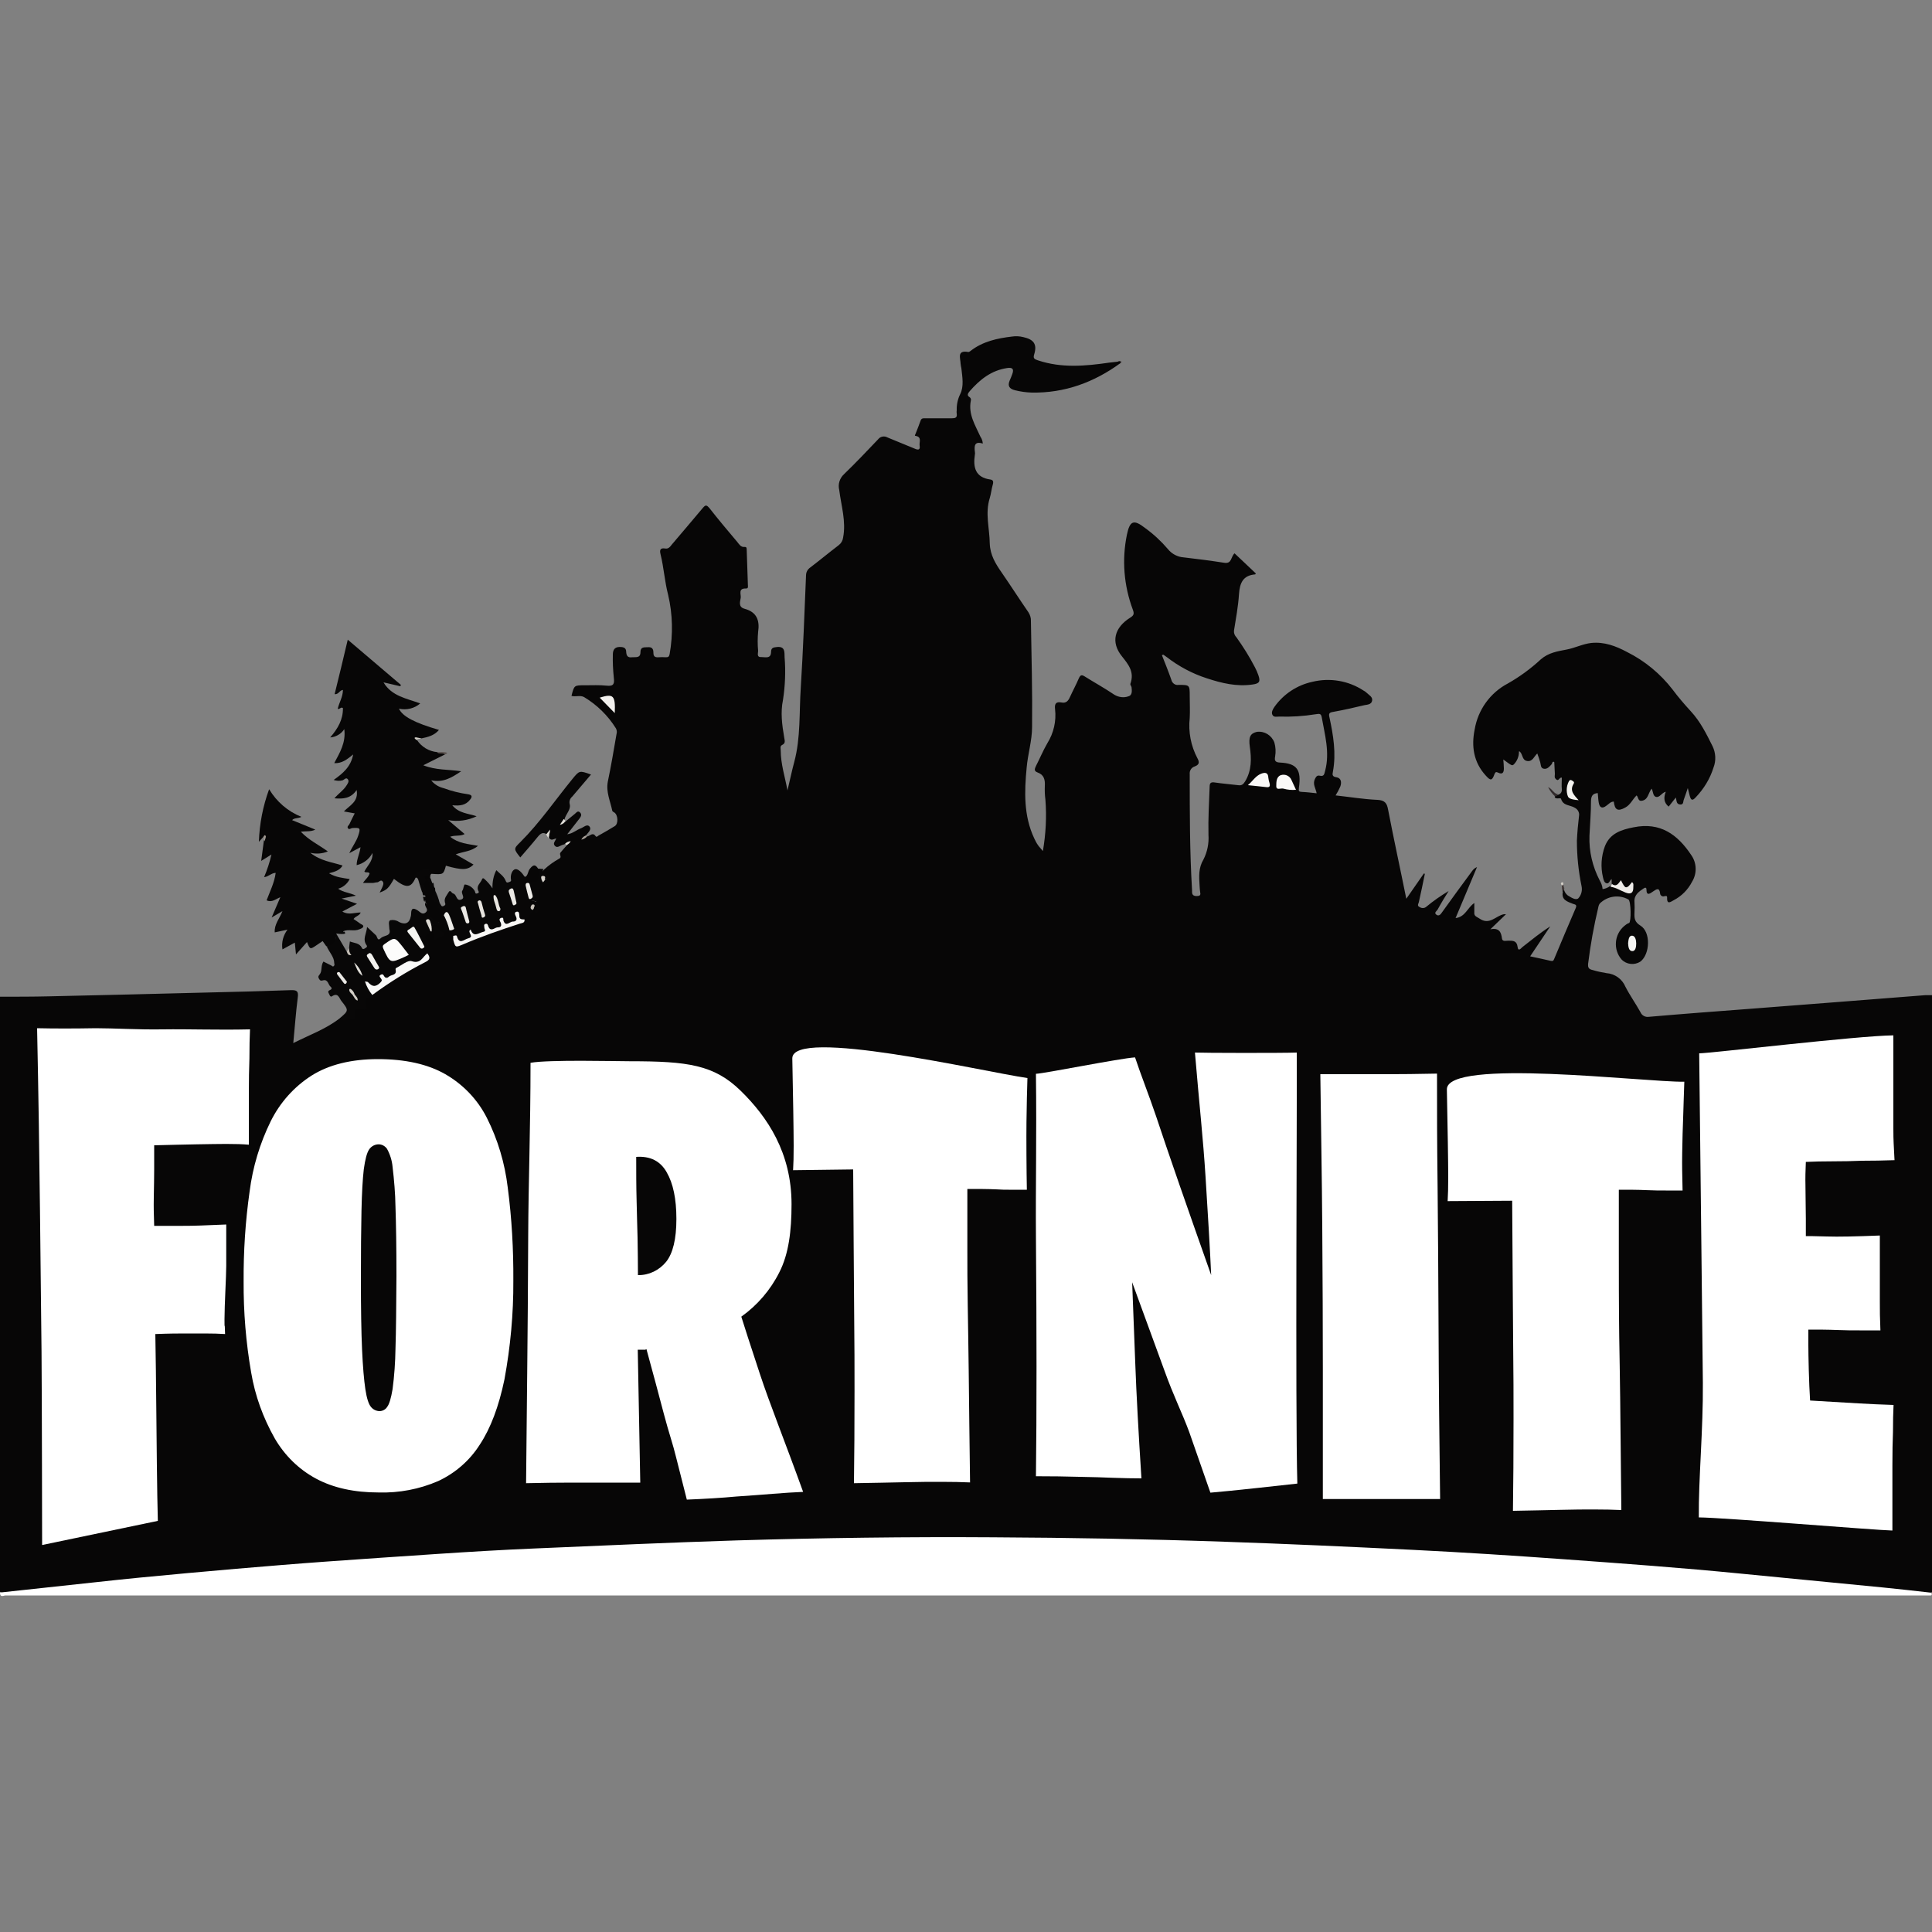 <?xml version="1.0" encoding="utf-8"?>
<!-- Generator: Adobe Illustrator 23.0.1, SVG Export Plug-In . SVG Version: 6.00 Build 0)  -->
<svg version="1.1" id="Layer_1" xmlns="http://www.w3.org/2000/svg" xmlns:xlink="http://www.w3.org/1999/xlink" x="0px" y="0px"
	 viewBox="0 0 1000 1000" style="enable-background:new 0 0 1000 1000;" xml:space="preserve">
<rect x="0" y="0" width="1000" height="1000" fill="#808080" stroke="none"/>
<style type="text/css">
	.st0{fill-rule:evenodd;clip-rule:evenodd;fill:#534A4A;}
	.st1{fill-rule:evenodd;clip-rule:evenodd;fill:#FCFCFB;}
	.st2{fill-rule:evenodd;clip-rule:evenodd;fill:#FBFBFA;}
	.st3{fill-rule:evenodd;clip-rule:evenodd;fill:#F9F9F7;}
	.st4{fill-rule:evenodd;clip-rule:evenodd;fill:#F6F6F4;}
	.st5{fill-rule:evenodd;clip-rule:evenodd;fill:#ECEAE6;}
	.st6{fill-rule:evenodd;clip-rule:evenodd;fill:#070606;}
	.st7{fill-rule:evenodd;clip-rule:evenodd;fill:#FFFFFF;}
	.st8{fill-rule:evenodd;clip-rule:evenodd;fill:#080707;}
	.st9{fill-rule:evenodd;clip-rule:evenodd;fill:#EEECE9;}
	.st10{fill-rule:evenodd;clip-rule:evenodd;fill:#322B2C;}
	.st11{fill-rule:evenodd;clip-rule:evenodd;fill:#C2BCB4;}
	.st12{fill-rule:evenodd;clip-rule:evenodd;fill:#5A514E;}
	.st13{fill-rule:evenodd;clip-rule:evenodd;fill:#DEDCD6;}
	.st14{fill-rule:evenodd;clip-rule:evenodd;fill:#E1DFD9;}
	.st15{fill-rule:evenodd;clip-rule:evenodd;fill:#CDC9C1;}
	.st16{fill-rule:evenodd;clip-rule:evenodd;fill:#423A39;}
	.st17{fill-rule:evenodd;clip-rule:evenodd;fill:#E0DDD7;}
	.st18{fill-rule:evenodd;clip-rule:evenodd;fill:#A8A098;}
	.st19{fill-rule:evenodd;clip-rule:evenodd;fill:#9E968E;}
	.st20{fill-rule:evenodd;clip-rule:evenodd;fill:#D2CEC6;}
	.st21{fill-rule:evenodd;clip-rule:evenodd;fill:#F9F9F8;}
	.st22{fill-rule:evenodd;clip-rule:evenodd;fill:#F8F7F5;}
	.st23{fill-rule:evenodd;clip-rule:evenodd;fill:#FAF9F8;}
	.st24{fill-rule:evenodd;clip-rule:evenodd;fill:#F9F8F7;}
	.st25{fill-rule:evenodd;clip-rule:evenodd;fill:#F2F0ED;}
	.st26{fill-rule:evenodd;clip-rule:evenodd;fill:#F4F3F0;}
	.st27{fill-rule:evenodd;clip-rule:evenodd;fill:#F5F4F2;}
	.st28{fill-rule:evenodd;clip-rule:evenodd;fill:#EDECE8;}
	.st29{fill-rule:evenodd;clip-rule:evenodd;fill:#DEDBD5;}
	.st30{fill-rule:evenodd;clip-rule:evenodd;fill:#C6C1B8;}
	.st31{fill-rule:evenodd;clip-rule:evenodd;fill:#F5F5F2;}
	.st32{fill-rule:evenodd;clip-rule:evenodd;fill:#F2F1EE;}
	.st33{fill-rule:evenodd;clip-rule:evenodd;fill:#E9E7E3;}
	.st34{fill-rule:evenodd;clip-rule:evenodd;fill:#E0DED8;}
	.st35{fill-rule:evenodd;clip-rule:evenodd;fill:#D3CFC7;}
	.st36{fill-rule:evenodd;clip-rule:evenodd;fill:#CCC7BF;}
	.st37{fill-rule:evenodd;clip-rule:evenodd;fill:#EAE8E4;}
	.st38{fill-rule:evenodd;clip-rule:evenodd;fill:#EBE9E5;}
	.st39{fill-rule:evenodd;clip-rule:evenodd;fill:#E7E4DF;}
	.st40{fill-rule:evenodd;clip-rule:evenodd;fill:#EDEBE7;}
	.st41{fill-rule:evenodd;clip-rule:evenodd;fill:#E8E6E1;}
	.st42{fill-rule:evenodd;clip-rule:evenodd;fill:#D5D1CA;}
	.st43{fill:#FFFFFF;}
</style>
<g>
	<path class="st0" d="M579.5,188.2l-1.4-0.7c0.8-0.7,1.7-1,2.5-0.2C580.8,187.4,579.9,188,579.5,188.2z"/>
	<path class="st1" d="M628.5,297.6c0,1.5,0,2.7-2,3.1c-9.1,2-9.1,2-14.7-6.2h20c1,0,1.8,0.7,2,1.6c0.2,1.2-1.2,1.5-2,2.2
		C630.5,300,629.9,297.8,628.5,297.6z"/>
	<path class="st2" d="M633.8,322.2c-0.5-0.4-0.6-0.4-0.7-0.5c-5.4-6.7-5.7-7.7-1-14.8c1.3-1.5,2.4-3.1,3.3-4.8c0.3-0.7,1-1.8,2-1.2
		s1.1,1.5,0.8,2.7C636.8,309.6,635.3,315.8,633.8,322.2z"/>
	<path class="st3" d="M587,340c-7.1-7.2-6-13.8,2.3-16.7C589.1,328.9,586.9,333.9,587,340z"/>
	<path class="st4" d="M625.2,310.9c-4.5-4.4-4.5-4.4,0.8-7.1c0.8-0.4,1.7-0.8,2.4-1.3c0.9-0.7,1.4-0.1,2,0.5s0.5,1.3,0,2
		L625.2,310.9z"/>
	<path class="st5" d="M594.5,341c-1-3.3-1.7-5.7-2.5-8.3C596.3,333.3,596.3,333.3,594.5,341z"/>
	<g>
		<path class="st6" d="M227.6,467.5c0.2,0.1,0.3,0.3,0.2,0.5c0,0,0,0,0,0c-0.3,2.2,1.5,3.5,2.3,5.3c0.1,0.3,0.2,0.6,0.3,0.9
			c0.4,2.2,1.5,4.5,0,6.7c0.8,0.3,1.5-0.2,2.1-0.2c0.9-0.2,1.9-0.3,2.8-0.3c3.7,1.3,0,3,0.3,4.5c0.9,4,1.2,4.2,4.8,2.8
			c9.1-3.6,18.2-7.2,27.6-10c1.3-0.2,2.4-0.9,3.3-1.9c1.5-1.5,2.5-3.6,4.2-5c0.2-0.4,0.5-0.8,0.9-1.1c1.7-0.4,1.7-0.4,2.4,0.9
			c0.7-1.7-1.3-2-1.5-3.2c-0.1-0.3,0-0.6,0.1-0.9c0.4-0.4,0.6-1,0.6-1.6c-0.2-3.6,0.3-6.9,3.7-9c0.2-0.3,0.4-0.5,0.6-0.7
			c0.7-0.5,1.9-0.7,0.3-1.8c-1.1-0.7-2.9-1.5-1-3.3c2.4-2.2,5-4.1,7.9-5.7c1.5-0.7-0.2-2.2,0.6-3.1c1.1-1.3,2.2-2.6,3.4-3.9
			c0.5-1,0.1-1.1-0.7-0.7c-0.8,0.4-1.3,0.5-1.9,0.7c-1.2,0.4-2.5,1.7-3.7,0.4s0.2-2.4,0.7-3.8c-1.2,0.1-2.4,1.3-3.4,0
			c-1.1-0.3,1.1-2.7-1.4-2.1c-2.1-1.5-3.4-0.4-4.8,1.3c-2.9,3.6-6,7.1-9,10.6c-3.5-4.4-3.5-4.5,0.1-8c10-10,17.9-21.6,26.8-32.5
			c3.7-4.5,3.6-4.6,9.7-2.4c-3.3,3.9-6.5,7.6-9.7,11.4c-1.2,1-1.7,2.5-1.3,4c0.7,2.7-2,5-2.7,7.7c0,0.4-0.4,0.8,0,1.2
			s0.6-0.1,0.9-0.3c1.5-1.2,3-2.5,4.5-3.7c0.7-0.6,1.5-1.8,2.6-0.7c1.1,1.1,0.5,2.1-0.2,3.1c-2,2.6-4.1,5.3-6.4,8.2
			c2.8-0.3,4.7-2.2,6.9-3c1.5-0.5,3.3-2.5,4.6-1c1.3,1.6-0.8,3.2-1.8,4.6c-0.3,1,0.6,0.2,0.8,0.5c1.4-0.3,2.7-2.3,4.2-0.1
			c0.5,0.7,1,0,1.5-0.3c2.8-1.6,5.7-3.2,8.4-4.9c2-1.2,1.7-5.9-0.3-7.1c-0.4-0.2-0.9-0.5-1-0.9c-1-4.9-3.3-9.6-2.3-15
			c1.7-8.2,3.1-16.4,4.5-24.6c0.3-1,0.2-2.1-0.3-3c-4.1-6.6-9.8-12.2-16.5-16.2c-2-1.1-4.4,0-6.5-0.6c1.4-5.6,1.4-5.5,7-5.5
			c3.7,0,7.5-0.2,11.2,0.2c3.7,0.4,4.1-1,3.7-4.2c-0.4-3.9-0.6-7.9-0.5-11.8c0-3,1.3-4.3,4.5-4c1.7,0.2,2.3,0.9,2.4,2.3
			c0.1,2,0.6,3.3,3,3c2-0.2,4.4,0.6,4.4-2.7c0-2.8,2-2.4,3.8-2.5c2.2-0.2,2.9,0.9,2.9,2.8c0,2,0.8,2.5,2.6,2.4
			c1.3-0.1,2.6-0.1,3.8,0c1.2,0,1.7-0.2,2-1.6c1.8-10.2,1.6-20.7-0.8-30.8c-1.8-7-2.2-14-3.9-20.9c-0.6-2.3-0.1-3.4,2.4-3
			c1.6,0.3,2.5-0.8,3.4-2c5.3-6.3,10.7-12.5,16-18.9c1.5-1.8,2-1.7,3.5,0c4.7,6,9.5,11.7,14.4,17.5c1,1.2,1.8,2.8,3.8,2.6
			c1.3-0.1,1,1,1.1,1.7c0.2,6,0.4,11.9,0.6,17.8c0,0.9,0.4,2.1-1.1,2c-4-0.1-2.4,3-2.6,4.8c-0.3,2-1.4,4.8,2,5.7c6.3,1.7,7.9,6,7,12
			c-0.3,3.2-0.3,6.5,0,9.8c0,1.3-0.9,3.4,1.8,3.2c2,0,4.8,1,4.9-2.6c0-2.2,1.1-2.4,3-2.6c4.4-0.5,3.9,2.8,4,5.2
			c0.6,7.3,0.3,14.7-0.8,22c-1.4,6.7-0.5,13.1,0.6,19.6c0.2,1.5,0.9,3-1.1,3.9c-1.2,0.6-0.7,1.9-0.7,2.8c0,7,2.2,13.7,3.5,20.7
			c1.2-4.9,2.2-9.9,3.5-14.7c3.4-12.7,2.5-25.8,3.4-38.8c1.2-19.3,1.9-38.6,2.7-57.8c0-1.6,0.8-3.1,2.1-4c5-3.8,9.8-7.8,14.8-11.6
			c1.3-1,2.1-2.4,2.3-4c1.6-8.4-1-16.4-2-24.5c-0.8-3,0.2-6.2,2.5-8.3c6-5.8,11.8-11.9,17.6-18c1.1-1.5,3.2-1.9,4.8-1
			c4.7,2,9.4,3.8,14.1,5.8c1.8,0.8,3,0.8,2.6-1.6c-0.3-1.8,1.3-4.4-2.1-5c-0.7,0-0.1-0.7,0-1.1c0.9-2.3,1.8-4.5,2.6-6.8
			c0.5-1.4,1.5-1.2,2.5-1.2c4.5,0,9.1,0,13.6,0c1.9,0,2.9-0.3,2.6-2.4c-0.1-0.6-0.1-1.2,0-1.7c-0.1-2.9,0.5-5.8,1.8-8.4
			c2-4,1.1-8.9,0.6-13.4c-0.2-0.8-0.3-1.6-0.4-2.4c-0.1-2.9-2-7.1,4-6c0.4,0,0.8-0.3,1.2-0.6c6.3-4.9,13.8-6.5,21.4-7.4
			c2-0.3,3.9-0.2,5.9,0.3c5.4,1.2,7.2,3.7,5.6,8.9c-0.7,2.2,0.2,2.5,1.9,3.1c12.2,4.1,24.5,3,36.9,1.2c1.5-0.2,3-0.3,4.5-0.5
			c0.7-0.2,1.5-0.6,1.4,0.7c-13.7,10-28.9,15.6-46,15.3c-2.9-0.1-5.8-0.5-8.6-1.2c-2.9-0.7-4-2.2-2.8-5c0.5-1.2,1-2.3,1.4-3.5
			c0.9-2.6,0-3.4-2.7-3c-8.2,1.2-14.2,6-19.4,12c-0.8,1-1.7,2.1,0,3.1c0.6,0.4,0.8,1.2,0.6,1.8c-1.4,7.1,2.3,12.7,5,18.7
			c0.7,1,1.1,2.2,1.2,3.5c-4.3-1.4-4.5,1.2-4.1,4.3c0.1,0.5,0.1,0.9,0,1.4c-1,6.6,0.2,11.8,8,12.9c1.4,0.2,1.7,1,1.3,2.5
			c-0.7,2.3-0.9,4.8-1.6,7.1c-2.5,7.9-0.1,15.6,0,23.5c0.2,6,3,10.5,6.2,15.1c4.7,6.8,9.1,13.7,13.8,20.5c0.9,1.4,1.4,3,1.3,4.6
			c0.3,18.3,0.8,36.5,0.6,54.8c0,7-2.2,14-2.8,21c-1.2,12.4-1.6,24.9,3.9,36.6c0.6,1.3,1.2,2.5,2,3.6c0.6,0.9,1.5,1.7,2.5,3
			c1.5-8.8,2-17.7,1.3-26.6c-0.3-2.3-0.4-4.6-0.3-7c0.2-3.3-0.4-5.9-3.8-7.1c-1.9-0.7-1.5-1.8-0.8-3.3c2-3.9,3.7-8,5.9-11.8
			c3.3-5.3,4.7-11.5,4-17.6c-0.3-2.5,0.2-4.1,3.3-3.5c2.4,0.5,3.5-0.8,4.4-2.8c1.5-3.3,3.2-6.4,4.6-9.7c0.8-1.7,1.4-2,3-1
			c5.1,3.2,10.4,6.1,15.4,9.5c2.2,1.3,4.9,1.7,7.3,0.8c2-0.5,1.8-2.9,1.6-4.6c0-0.6-0.8-1.2-0.6-1.9c2.1-6-0.8-9.7-4.4-14.2
			c-5.9-7.3-3.9-14.9,4.3-20c1.7-1.1,2.2-1.8,1.4-4c-4.7-12.5-5.8-26-3.1-39c1.5-7.2,3.5-8,9.4-3.4c4.3,3.1,8.3,6.8,11.8,10.9
			c2,2.5,5,4.1,8.2,4.3c7,0.8,14,1.7,21,2.8c4,0.6,3.3-3.1,5.3-4.9l11,10.4c-0.2,0.3-0.2,0.5-0.3,0.5c-6.3,0.5-8,4.4-8.4,10.2
			c-0.4,6.3-1.6,12.7-2.6,19c-0.1,1.3,0.4,2.5,1.3,3.4c3.5,4.9,6.7,10,9.5,15.4c0.7,1.3,1.3,2.7,1.8,4.1c1.2,3.4,0.6,4.4-3,4.9
			c-8.2,1.2-16-0.7-23.6-3.2c-7.5-2.4-14.6-6.2-20.8-11c-0.5-0.4-1.1-0.8-1.7-1.2c-0.1,0-0.4,0-0.8,0.2c1.7,4.3,3.4,8.5,4.9,12.8
			c0.4,1.7,2,2.9,3.7,2.6c5.8,0,5.8,0,5.8,5.9c0,3.7,0.2,7.5,0,11.2c-0.8,7.2,0.6,14.5,4,20.9c1.1,2,1,3.3-1.4,4.2
			c-1.7,0.5-2.8,2.2-2.6,4c0,20,0,40,1.2,60c0,1.5-0.2,3,2.2,3.1c1.7,0,2.4-0.3,2-2c-0.2-1.1-0.2-2.3-0.3-3.5
			c-0.3-4.6-0.6-9.1,2-13.4c2-3.9,2.9-8.4,2.6-12.8c-0.2-8.3,0.3-16.5,0.6-24.8c0-2,0.6-2.6,2.6-2.3c4,0.6,8,0.9,12.1,1.4
			c1.9,0.3,2.7-0.4,3.7-2c3.4-5.7,3.3-11.7,2.4-17.9c-0.7-5,0.2-6.9,3.7-7.7c3.9-0.5,7.6,1.8,9,5.5c0.7,2.4,0.8,4.8,0.4,7.3
			c-0.4,2,0,3,2.5,3.1c8.7,0.4,11.2,3.6,9.8,13.1c-0.2,1.8,0,2,1.6,2.1c2.4,0.1,4.8,0.4,7.6,0.7c-0.5-2.6-2.2-4.7-0.9-7.4
			c0.6-1.2,1.1-2,2.5-1.7c2.3,0.5,2.3-0.8,2.8-2.6c2.5-9.5-0.2-18.6-1.8-27.8c-0.4-2.2-1.8-1.5-3.2-1.4c-6.2,1-12.5,1.4-18.8,1.2
			c-1.2,0-2.8,0.5-3.5-0.9c-0.7-1.3,0.2-2.9,1.1-4.2c4.7-6.6,11.7-11.2,19.6-12.9c9-2.2,18.6-0.6,26.4,4.5c0.6,0.3,1.2,0.7,1.7,1.2
			c1.2,1.2,3.2,2.1,2.8,4.1c-0.4,2-2.5,2-4,2.3c-5.4,1.3-10.8,2.5-16.3,3.5c-2,0.3-2.2,1-1.8,2.7c2,9.3,3.6,18.7,1.8,28.3
			c-0.3,1.4-0.4,2.5,1.8,2.8c2.6,0.4,2.8,2.8,2,4.9c-0.7,1.6-1.5,3.1-2.4,4.5c7.4,0.8,14.5,2,21.6,2.3c3.9,0.2,5,1.7,5.6,5.2
			c2.9,15.1,6.2,30.1,9.4,46l9.1-13.1l0.5,0.2c-1,4.9-2,9.7-3.1,14.6c-0.2,0.9-1.1,1.9,0.4,2.6c1.1,0.7,2.5,0.7,3.5-0.2
			c3.6-3,7.5-5.7,11.5-8.1c-2,3.2-3.9,6.3-5.7,9.6c-0.4,0.7-2,1.6-0.7,2.6c1.3,1,2.2,0,3-1.2c5.2-7.2,10.3-14.3,15.6-21.4
			c0.6-0.9,1.5-1.6,2.5-2c-3.6,8.6-7.2,17.2-11.1,26.4c5.1-0.6,6.1-5.4,9.7-7.8c0,1.7,0,3.3,0,4.8c-0.2,2,1.1,2.2,2.6,3.2
			c5.3,3.7,8.5-1.4,12.7-2.2c0.4,0,0.8,0,1.1,0l-8.1,7.8c4.6-0.9,5.6,1.5,6,4.7c0.2,1.8,2,1.2,3.2,1.2c2.4,0,4.5-0.1,4.9,3.2
			c0.3,2.7,1.8,0.7,2.5,0.1c4.6-3.6,9.2-7.4,14.4-10.7L792,495c3.7,0.8,7.1,1.5,10.5,2.3c1.2,0.3,1.6,0,2-1.1
			c3.7-8.8,7.3-17.5,11.1-26.2c0.8-1.9-0.5-1.8-1.5-2.2c-2.8-1.1-6-2-5.2-6.1c-0.2-0.6-0.6-1.4,0.6-1.4c0.2,1.3,1,2.4,2,3.2
			c1.7,1,4,2.6,5.4,1.5c1.6-1.7,2.2-4.1,1.7-6.4c-1.6-7.7-2.4-15.6-2.4-23.5c0.2-4.3,0.6-8.6,1.1-12.8c0.3-1.7-0.6-3.4-2.2-4.2
			c-2.3-1.5-6-0.9-7.1-4.6c-0.2-0.8-2.2,0.3-3.2-0.7c-0.4-1.4,1-0.9,1.4-1.3c1.4-0.5,2.3-1.2,2.2-3c-0.2-1.8,0-4,0-6
			c-1.3-0.3-1.6,2-2.8,1c-1.3-1-0.8-1.9-0.8-2.9c-0.1-2-0.2-4-0.3-6c0-0.1-0.1-0.2-0.2-0.3c-1-0.2-0.8,0.9-1.2,1.3
			c-1.1,1.2-2.2,2.6-4,2.3s-1.5-2.1-1.9-3.4s-0.9-2.9-1.5-4.5c-1.7,1.5-2.4,4.3-5.2,3.9c-2.8-0.4-2.2-3.5-3.9-4.9
			c-0.2-0.2-0.4-0.2-0.4,0.2c0,2.3-0.9,4.6-2.5,6.3c-1,1-1,1-5.6-2.4c0.1,1.6,0.3,3.1,0.3,4.6c0,2-0.6,3.4-3,2.2
			c-1.1-0.5-1.4-0.3-1.9,0.9c-1.2,3.3-2,3.4-4.4,0.7c-6.4-6.9-7.6-15.3-5.8-24c1.7-10.1,8-18.9,17.1-23.7
			c6.2-3.5,11.9-7.7,17.1-12.5c4-3.5,8.7-4.2,13.4-5.1c4.3-0.8,8.3-2.9,12.7-3.4c6.8-0.7,12.8,1.6,18.6,4.7
			c9.2,4.6,17.3,11.3,23.6,19.5c2.9,3.9,6.1,7.6,9.4,11.2c4.9,5.3,8,11.6,11.2,18c1.7,3.5,1.9,7.5,0.5,11.1c-1.8,5.8-5,11-9.2,15.4
			c-1.8,2-2.5,1.4-3.1-0.8c-0.3-1.2-0.6-2.4-1-4c-0.8,2.2-1.3,4-2,5.8c-0.5,1,0,2.9-2,2.7c-2-0.2-1.7-1.8-2.2-3.6l-3.7,4.7
			c-2.5-2-2.7-4.6-1.5-7.7c-2.2,0.6-3.1,3-4.9,2.7c-1.8-0.3-1.6-2.8-2.4-4.3c-1.8,2.1-1.7,5.9-5.3,6.3c-1.8,0.2-1.6-2-2.5-2.8
			c-2.1,2-3.2,4.9-5.9,6.3c-3.8,2.1-5.4,1.3-5.9-3.1c-1.7,0-2.6,1.3-3.8,2.1c-2.4,1.9-3.6,0.8-4-1.6c-0.3-1.6-0.3-3.2-0.5-4.9
			c-2.5,0.2-3.4,1.3-3.5,4c0,6-0.5,12-0.8,18.1c-0.3,8,1.6,16,5.3,23.1c0.8,1.4,1.4,2.9,1.5,4.5c1.4-0.2,2.7-0.7,3.9-1.6
			c2.9-0.7,5,1.2,7.5,2s3.3,0.1,3.5-2.7c-2,1.6-3.8,2-5.3,0c-0.7-1-1.4,0-2.1,0.3c-1.2,0.5-2.2,0.6-2.8-0.9v-2.3
			c-1.1,0.7-1.3,2.5-2.6,2.2s-1.6-1.8-1.9-3.1c-1.3-5.4-0.9-11,1-16.1c2.6-6.7,8.6-8.6,14.9-9.8c13.7-2.8,22.7,3.7,29.8,14.4
			c2.9,4.1,3,9.6,0.4,13.8c-2.1,4.1-5.4,7.4-9.4,9.5c-1.3,0.6-3.7,2.8-3.5-1.3c0-1.2-0.8-0.8-1.5-0.7c-0.9,0.3-1.9-0.3-2.1-1.2
			c0,0,0-0.1,0-0.1c-0.4-3.6-2-2.3-3.8-1.1c-1.3,0.9-3.3,2.5-3.3-1.1c0-1.1-0.7-1.1-1.4-0.6c-2.5,1.7-5.1,3.4-4.8,7.1
			c0.1,1.9,0.1,3.7,0,5.6c-0.1,2.7,0,4.7,3.1,6.6c5.4,3.3,5,14.7,0,18.6c-3.1,2-7.2,1.6-9.8-1.1c-4.4-5.1-3.8-12.9,1.4-17.3
			c0.7-0.6,1.4-1.1,2.2-1.5c0.1,0,0.2,0,0.3,0c1.2-0.8,1-11.3-0.3-12.2c-4.8-2.7-10.8-1.9-14.8,2c-0.4,0.5-0.7,1.2-0.8,1.9
			c-2.3,9.7-4.1,19.5-5.3,29.4c-0.2,2.2,0.6,2.8,2.4,3.2c2.3,0.7,4.7,1.2,7.1,1.6c4.3,0.3,8.1,3,9.8,7c2.3,4.5,5.3,8.7,7.8,13.2
			c0.7,1.7,2.5,2.7,4.4,2.4c17.3-1.5,34.5-2.8,51.8-4.1l45.2-3.5l46-3.6c1.1,0,2.3,0,3.5,0v309c-3.3,1.6-6.7,0.5-10,0.2
			c-28-3.3-56-6-84-8.6c-18.2-1.7-36.4-3.1-54.6-4.5c-17-1.3-34-2.6-51.1-3.9c-12.8-0.9-25.5-1.6-38.3-2.4
			c-14.5-0.9-29-1.4-43.5-2.6c-4.9-0.4-9.8-0.5-14.6-0.7c-13.8-0.5-27.7-1.1-41.5-1.7c-16.1-0.7-32.3-0.7-48.4-1.9h-1.4
			c-17.1,0.3-34.2-0.5-51.3-0.9c-36.9-0.9-73.8-0.6-110.6-0.4c-14.3,0-28.6,0.1-42.9,0.6c-16.3,0.6-32.5,0.8-48.8,1.4
			c-18,0.6-36,1.3-54,2.1c-13.7,0.6-27.4,1.2-41.1,2c-17.1,1.1-34.1,2-51.2,3.2l-35.1,2.4c-13.2,0.9-26.4,2-39.6,3.1
			c-14.1,1.1-28.3,2.4-42.4,3.7c-17.8,1.6-35.7,3.3-53.5,5.3c-12.7,1.4-25.4,2.9-38.1,4c-1.4,0.3-2.8,0.1-4-0.6v-308
			c8.5,0,16.9,0,25.4-0.2c27.6-0.6,55.3-1.3,82.9-2c14-0.3,28.1-0.7,42.2-1.2c3.2-0.1,4.1,0.5,3.6,4c-1,7.7-1.5,15.4-2.3,23.4
			c8.3-4.2,16.8-7.2,24-12.8c1.4-0.5,2.8,0.5,4.4-0.1c1.6-0.7,3-0.4,2.6-3c-0.3-2,1.8-2.5,3.4-2.6s2.5-0.2,2-2.3
			c-0.4-1.4,0.5-2.8,1.9-3.2c0.1,0,0.3-0.1,0.4-0.1c0.9-0.2,1.8-0.2,2-1.5c2.2-3,5.5-4.5,8.5-6.5c5.7-3.9,11.7-7.4,18-10.5
			c1.7-0.5,2.7-2.2,2.2-3.8c-0.1-0.2-0.1-0.4-0.2-0.6c1-2.2,0.6-4.8-1-6.6c-0.7-0.8-0.6-2.1,0.2-2.8c0.9-0.9,1.3-2.1,2.4-2.8
			c0.5,0,1,0.2,1.4,0.4c0.5,0.3,0.9,0.8,1.1,1.3c0.7,3.1,2,1.8,3.4,0.6c-0.8-1-1.8-1.9-3-2.6c-0.7-0.6-1.6-1.2-1.1-2.2
			c0.5-1,1.4-0.5,2.2-0.4c0.8,0.1,1.1,0.4,1.6-0.1c-4-0.3-7-3.1-6.4-6.8c0.3-2-1-2.7-1.6-4l-0.1-0.7c-0.3-0.5-0.4-1-0.1-1.5
			c0.2-0.7,0.5-1.5-0.8-1.2c-0.7-0.6-0.4-1.4-0.5-2.2c0.7-0.9,0.9-2.1,0.4-3.2c-0.6-1.2-0.1-2.7,1.2-3.3c0.2-0.1,0.4-0.2,0.7-0.2
			c1-0.2,2,0.4,2.2,1.4c0,0.2,0,0.4,0,0.6c0,1.6,0.9,0,1.1,0.4c0.4,0.9,0,2,0.9,2.7c0.2,1.7,0,3.5-0.6,5.1
			C225.1,466.4,226.9,466,227.6,467.5z"/>
		<path class="st7" d="M0,824.3l28.7-3.1c14.4-1.5,28.9-3.2,43.3-4.6c16.8-1.6,33.6-3.2,50.3-4.6c15.4-1.3,30.8-2.6,46.2-3.7
			c19.4-1.4,38.7-2.7,58.1-4c16.6-1.1,33.2-2.1,49.8-2.8c35.1-1.5,70.2-3.1,105.3-4.2c44-1.3,88-1.9,132-1.6c40,0.2,80,0.9,120,2.3
			c32.6,1.1,65.1,2.6,97.6,4.2c26.2,1.3,52.5,3,78.7,4.9c30.4,2.2,60.7,4.4,91,7.4c24.6,2.4,49.3,4.8,73.9,7.2
			c8.3,0.8,16.6,1.8,24.9,2.7c-0.3,0.4,0.7,1.5-0.7,1.4c-0.8,0-1.6,0-2.4,0c-331.2,0-662.4,0-993.6,0C2.2,825.6,0,827.3,0,824.3z"/>
		<path class="st6" d="M230.3,390.5l-11.2,5.6c6.5,2.6,12.8,2.1,19.6,3.1c-4.9,3.3-9.3,6-15.5,4.7c1.6,2.1,4,3.5,6.6,4.1
			c4,1.5,8.2,2.5,12.4,3.1c2,0.3,2.5,1.1,1.1,2.8c-2.2,2.9-5.3,3.3-9.2,2.9c3.4,4.2,8.2,4.2,12.6,5.7c-4.6,2.2-9.7,2.9-14.7,2
			l8.5,7.2c-2.3,1.3-4.8,0.4-7.5,1.4c4.3,3.5,9.2,3.7,14.4,4.7c-3.5,3-7.5,2.9-11.5,4.4l9.2,5.3c-3,2.9-5.8,3-14.3,0.6
			c-1.3,4.6-1.3,4.6-7.3,4.2c-3.8-2-6.4-1.3-8.4,2c-2.4,5.5-4.9,5.6-11.2,0.6c-2.8,4.9-3.6,5.7-7.4,7.1l1.2-2.4
			c0.5-1.1,1.1-2.4,0.4-3.3c-1-1.4-2,0.5-3,0.4c-0.7,0-1.4,0.3-2,0.3c-1.6,0-3.2,0-5.2,0c1.1-1.8,2.8-2.9,3.4-4.9
			c-0.6-1.1-2-0.1-2.7-1c1.4-2.9,4.5-5.3,4.2-9.6c-1.7,3.2-4.7,5.5-8.2,6.3c0-3.1,1.6-5.9,2-9.3l-5.8,3.1c1.6-3.5,3.6-6,4.6-9
			c1.3-4,1.1-4.3-3-4c-0.8,0-1.8,1.2-2.4-0.1c-0.4-0.8,0.6-1.3,0.9-2c0.8-1.8,1.7-3.5,2.7-5.5l-5.6-1c2.9-3.1,7.7-5,6.6-11.1
			c-3,4.4-6.9,4.7-11.5,4.3c2.1-2.5,4.7-4.1,6.3-6.7c0.6-1,1.5-2.1,0.6-3.2c-0.9-1.1-1.8,0.3-2.7,0.6c-1.5,0.4-3.1,0.3-4.6-0.2
			c4.8-3.4,8.9-6.8,10.1-13.2c-3.2,2.6-5.8,4.7-9.8,4.5c2.9-5.5,6.1-10.6,5.2-17.6c-1.6,2.5-4.4,4.1-7.3,4.3c4-4.6,6.7-9.3,6.6-15.2
			c-1.1-0.8-1.6,0.8-2.7,0.4c0.7-3.2,2.7-6.2,2.7-9.8c-1.8,0.2-2.2,2.4-4.3,2.2c2.3-9.3,4.5-18.4,6.8-28.2l27.5,23.4
			c0,0.2-0.2,0.4-0.3,0.7l-8.7-2c4.3,7.2,12,8.3,19,10.9c-3,2.6-7.1,3.6-11,2.7c1.8,4,8,7.3,20.7,11c-2.4,2.9-5.7,3.7-9.1,4.4
			c-2-0.4-2-0.4-2.3,0.8c2.4,3.6,6.2,5.9,10.5,6.3C227.4,390.4,229.4,388.5,230.3,390.5z"/>
		<path class="st6" d="M136.2,433.3l-2.2,2.4c0.3-9.3,2.1-18.5,5.3-27.2c3.9,6.5,9.7,11.5,16.7,14.3c-1.8,1-3.7,0.4-4.8,1.7l12,4.9
			c-2.3,1.2-4.7,0.7-7.5,1.1c4.2,4.4,9.3,6.8,14,10.2c-2.9,1.2-6.1,1.4-9.1,0.7c5.4,4.3,11.2,4.8,16.7,6.6c-1.4,2.5-4,3.2-7,4
			c3.7,2.2,7.2,2.4,10.7,3c-1.2,2.4-3.4,4.3-6,5c2.8,2,6.1,2,9.2,3.6l-7.4,1.5l8,2.7l-7.6,4c3.2,2,6.3,0.5,9.5,0.5
			c-0.7,1.8-2.8,1.9-3.7,3.4c1.1,0.7,2.3,1.5,3.5,2.4c0.6,0.4,1.8,0.7,1.5,1.6c-0.2,0.6-1.2,1-2,1.3c-2.7,1.2-5.6-0.2-8.3,1
			c0,1.8-1.1,1-1.7,0.7c-2.6-1.5-2.4,0.2-2.2,1.9c0.4,4.4-0.4,5.3-4.9,5.2l-1.9-2.7l-3.1,2.1c-3.4,2.3-3.4,2.3-5-1.6l-5.7,6.4
			l-0.6-6.1l-6.4,3.5c-0.6-3.6,0.4-7.3,2.6-10.2l-6.6,1.4c-0.3-4.1,2.4-7,4-11l-5.6,3.3c1.6-3.8,3-6.9,4.5-10.5
			c-2.4,0.9-4.3,2.9-7.1,1.6c1.7-4.6,4-9,4.7-14.2c-2.2,0-3.7,2-6,2.2c1.6-3.8,2.9-7.7,3.8-11.7l-5.3,3.3l1.4-10.6
			C137.1,434.6,138,433.6,136.2,433.3z"/>
		<path class="st8" d="M169.1,489.8c2.8-0.8,5.3-1.8,4.4-5.6c-0.3-1-0.7-2.5,0.4-3.1c0.7-0.4,2,0.3,2.7,1.1c0.5,0.5,1,0.5,1.4-0.1
			c0.7,0.5,1.1,1.1,0,1.3c-1.3,0.1-2.7,0-4-0.2l5.5,9.4c2,0.2,0.5-1.6,1.2-2c0.1-1,0.2-2,0.4-3.3c2.3,0.9,4.9,0.7,6.2,3.3
			c0.4,0.9,1,0.7,1.7,0.2c0.7-0.4,1.3-0.8,0.7-1.6c-2.2-3.1,0-5.9,0.3-9.4c1.8,1.7,3.2,3,4.6,4.3c0.7,0.7,0.7,3.3,2.5,1.5
			c1.7-1.7,5.6-0.8,4.4-4.8c0-0.1,0-0.2,0-0.3c0-1.5-0.7-3.6,0.5-4.2c1.6-0.3,3.2,0,4.5,0.9c3.2,1.6,5.4,0.7,6.1-2.8
			c0.1-0.4,0.2-0.9,0.2-1.4c0-3.1,1.2-3.2,3.5-1.7c1.1,0.7,2.3,2.4,4,1c1.7-1.4-0.1-2.6-0.3-4c0-0.3,0-0.7,0-1
			c1.6,0.9,2.6,1.7,2.2,4c-0.6,3.4,2.7,6,7.2,6.5c-1.3,1.8-3,1.3-5.2,0.7c1.7,1.7,3.6,3.2,5.6,4.5c-0.4,2.2-2.9,1.8-4,3.2
			c-0.7,0.9-1.3-0.7-1.3-1.3c0.3-1.1-0.2-2.3-1.1-3.1c-0.7-1.2-0.5-2.7-1.4-3.8c0.5,1,1.1,1.9,0.5,3.1c-0.8,0.7,0.3,2-1.6,2.8
			c-2.6,1.1,2,3,0.6,5c2.9,1.7,0,2.9-0.3,4.3c-1.6,4-3.8,4.9-7.7,5c-3.2-0.1-6.1,1.6-7.7,4.3c-1.5,2.8-4.7,4.1-7.7,3.1
			c-0.6,4-3.5,5.8-7.3,4.4c0.7,1.5,2,2.8,2,4.6c0.4,1.1,2,2.7-1.2,2c-2.1-0.5-3.2,0.9-2.4,3.1c0.8,2.2,1,3.3-2,2.6
			c-2-0.4-4.4-0.2-3.3,3.1c0.6,1.7,0.1,2.3-1.8,2c-1.9-0.3-4.3,2.1-6.2-0.4c4.6-3.9,4.7-4,0.8-8.9c-1.1-1.4-1.7-4.6-4.9-2.4
			c-0.7,0.5-1.2-0.5-1.4-1.1c-0.3-0.6-1-1.5,0.1-2c1.2-0.5,1.6-1.1,0.5-2c-1.1-0.9-1.2-3.8-3.7-3.2c-1.1,0.3-1.6,0.3-2.2-0.8
			c-0.6-1.1-0.3-1.4,0.4-2.3c1.4-1.8,0.4-4.3,1.9-6.6l4,2c0.5,0.2,0.8,0.9,1.4,0.3s0.2-1,0.2-1.5C173,495.3,170.4,492.9,169.1,489.8
			z"/>
		<path class="st8" d="M277.2,466.8c1.1,1.3,2.8,2.4,1.6,4.4c-0.3,0.6-0.4,1.4-1.3,1.4c-0.2,0-0.4-0.2-0.6-0.3
			c-0.5-0.9,0.3-1.2,0.8-1.6c0.5-0.4,0.6-0.4,0.2-0.9l-1.5,0.5c-0.2-0.2-0.4-0.8-0.5-0.6c-0.3,0.4-0.3,1,0,1.4
			c-1,1.9-2.5,3.6-4.3,4.9c-1.8,1.3-2.5-0.5-3.6-1.3c0.2,1.5-0.8,3-2.4,3.2c0,0-0.1,0-0.1,0c-1.9,0.5-3.8,1.5-5.2-0.9
			c0,1.8-0.5,3.3-2.5,3.7c-1.7,0.6-3.6,0.6-5.4,0c-0.8-0.3-1.4,2.5-3.3,2.9c-2.3,0.5-4.6,0.4-6.7,2.6c-2.5,2.6-4.4,1.6-7.7-2
			c-0.2-0.6-0.8-1.6,0.1-1.7c2.9-0.3,1.3-1.1,0.3-2c-1.8-1.2-2-3.3-2.7-5.1c-0.5-1.2-0.9-2.5-2.6-1.9c-0.7-1.1-1.5-2.2-2.5-3.1
			c-1.5-1.3,0-1.8,0.4-2.6c0.6,0.3,0.6,1.7,1.8,1.2c1.2-0.5,1.1-1,0.8-1.9c-0.6-2.2,1-3.7,1.9-5.3c0.9-1.6,1.5,0.5,2.4,0.7
			c1.8,0.4,1.5,3.8,3.8,3.2c3-0.8-0.1-3.2,0.9-4.7c0.7-0.9,0.7-3.3,1.4-3.2c2.1,0.3,3.9,1.5,5,3.3c0.4,0.7,0.1,1.8,1.4,1.3
			c1.3-0.4,0.5-1.1,0.3-1.7c-0.8-2.4,1.4-3.7,2.1-5.6c0.4-1,1.1-0.3,1.6,0.2c1.4,1.3,2.7,2.8,3.8,4.5c-0.1-3.3,0.5-6.5,2-9.4
			c1.8,1.8,3.9,3.1,4.8,5.4c0.3,0.8,0.6,1.2,1.4,0.9s1.6-0.4,1.4-1.3c-0.5-2.4,0.6-5.2,2.2-5.5s3.6,2,4.8,3.8
			c0.9,0.5,1.8,0.8,2.8,1.1c2.2,0.5,3.3-0.2,3.4-2.4c0-1,0-2.1,0.9-2.8l2.7,0.2c-0.9,1.5,0.4,2,1.3,2.6c0.9,0.6,2.2,0.6,1.8,2
			s-1.8-0.1-2.5,0.8c-0.2-0.2-0.3-0.3-0.5-0.3c-0.2,0-0.3,0-0.3,0.1c0.2,0.4,0.5,0,0.8,0.2c0,0.7,0,1.5-0.3,2
			c-2.5,2.8-2.5,2.8-2.8,7.5c0.1,0.9-0.6,1.7-1.6,1.8c-0.1,0-0.1,0-0.2,0c-0.6-0.4-1.3-0.1-2-0.4C276,466.8,276.6,466.5,277.2,466.8
			z"/>
		<path class="st8" d="M215.1,454.2c-0.3-0.2-1.1,0.2-0.8-0.6c1.1-2.4,3.5-2.9,5.6-3.8s2.6,1.2,3.6,2.4c-0.9,0.4-0.8,1.2-0.8,2
			c-0.6,0.4-1.8-0.3-2,1v0.4c-1.2,0.7-1.6,2.2-1,3.4c0.1,0.1,0.2,0.3,0.3,0.4c1.1,1.9-0.1,2.2-1.5,2.5c-0.7-2.2-1.4-4.3-2-6.5
			C216.2,454.7,216,454.2,215.1,454.2z"/>
		<path class="st6" d="M278.7,449.9c0,0.8,0,1.6,0,2.4c0,1.7,0,4-1.8,4s-4.4,0.4-5.2-2.3c1.8-0.9,1.4-3.1,2.7-4.5
			C276.3,447.1,277.4,447.7,278.7,449.9z"/>
		<path class="st9" d="M834.4,457.6c2.5,1.7,3.4-0.6,4.6-2c2.3,4.7,2.8,4.8,5.7,1c1,0.6,0.7,1.6,0.7,2.5c0.1,3-1.2,4-4,2.9
			c-2.8-1.1-4.9-2.6-7.8-3L834.4,457.6z"/>
		<path class="st8" d="M227.6,467.5c-5-1.4-5-1.4-2.7-7.1C226.1,462.6,227,465,227.6,467.5z"/>
		<path class="st8" d="M224,457.7l-0.9,1.4c-1.3-0.9-0.3-3.3-2.5-3.5l0,0c0-1.8,0-1.8,2.3-0.8C223.3,455.8,223.6,456.8,224,457.7z"
			/>
		<path class="st10" d="M806.5,411.1l-1.4,1.3c-1.6-1.4-2.9-3.1-3.8-5C803.6,408.4,804.2,410.9,806.5,411.1z"/>
		<path class="st11" d="M180.7,490.5c-0.2,1.4,0.2,2.8,1.2,3.9c-2,0.2-2-1-2.4-1.8L180.7,490.5z"/>
		<path class="st6" d="M222.9,454.8c-0.7,0.4-2-1.1-2.3,0.8c-0.9-0.7-1.1-1.8-0.3-2.4s1.5,0.7,2.3,1L222.9,454.8z"/>
		<path class="st12" d="M230.3,390.5c-1.2-1-3,0-4.1-1.1c1.4-0.2,2.9-0.2,4.4,0C232.3,389.8,230.9,390.2,230.3,390.5z"/>
		<path class="st13" d="M282.7,431.9l2-2.5c0.1,2-1.1,3.3-0.7,4.7L282.7,431.9z"/>
		<path class="st14" d="M292.7,424.9c-0.6,1.1-1.7,1.9-2.9,2l2-3L292.7,424.9z"/>
		<path class="st8" d="M218.9,464.2c3.6-0.3,0.2,2,1,2.7C219,466.2,219.3,465,218.9,464.2z"/>
		<path class="st15" d="M215.7,383.1c-0.4-0.4-1.1-0.7-1.1-1.1c0-0.4,0.7-0.4,1.1-0.3c0.8,0.2,1.5,0.3,2.3,0.6
			C217.3,382.6,216.2,382.2,215.7,383.1z"/>
		<path class="st16" d="M809.7,459.9c-0.2,0.5-0.4,0.9-0.6,1.4c-0.9-0.8-0.6-2-0.7-2.9c-0.1-0.9,0-0.9,0.7-0.6L809.7,459.9z"/>
		<path class="st17" d="M292.5,436.7c0.8-0.8,1.8-1.2,2.9-1.3c-0.5,0.9-1.2,1.6-2.1,2L292.5,436.7z"/>
		<path class="st18" d="M303.8,433c-0.7,0.8-1.8,1.4-2.9,1.6c0.4-0.9,1.1-1.6,2-2c0.3-0.2,0.6-0.1,0.8,0.2
			C303.8,432.9,303.8,433,303.8,433z"/>
		<path class="st19" d="M136.2,433.3c0.3-0.3,0.5-0.9,0.8-1c0.3-0.1,0.7,0.5,0.6,0.9c-0.2,0.7-0.4,1.5-0.7,2.2
			C136.4,434.8,137.2,433.8,136.2,433.3z"/>
		<path class="st20" d="M809.2,457.8l-0.7,0.6c-0.5-0.6-1-1.4,0-1.7C809.2,456.4,809.2,457.3,809.2,457.8z"/>
		<path class="st21" d="M192.7,515c-1.7-2.1-3-4.5-3.8-7c0.8,0.2,1.3,0.1,1.5,0.3c2.4,2.6,4,2.7,6.6,0.2c1-0.9,0.6-1.5,0-2.3
			c-0.3-0.4-0.9-1-0.2-1.5c0.7-0.5,1.4-0.6,1.8,0.2c0.7,1.3,1.5,1.9,2.6,0.7s4.2-0.6,3.6-3.5c-0.1-0.5-0.1-0.9,0.3-1.1
			c2.7-1.3,6-4.2,8-3.5c4.8,1.6,5.6-2.4,8.1-4c1.5,2,1.6,3.2-1.1,4.5C210.5,502.9,201.4,508.6,192.7,515z"/>
		<path class="st22" d="M234.6,484.4c0.6,0,1.7-0.6,1.9,0.2c1.2,4.6,3.7,1.6,5.8,1.1c3.1-0.7,0.3-2.6,0.7-3.9c0-0.2,0.3-0.3,0.6-0.7
			c1.5,4.4,4.2,1.7,6.6,1.2c1.6-0.3,0.5-1.4,0.5-2.1c0-0.7-0.5-1.7,0.6-2c1.1-0.3,1.2,0.6,1.5,1.4c1.3,3.1,3.3,0.3,4.9,0.4
			c1.6,0,2.1-0.9,1.4-2.6c-0.3-0.6-1.2-1.8,0.3-2.3s1,1,1.2,1.5c1.3,3.4,3.3,0.3,4.9,0.4c1.3,0,2.4-0.7,1.6-2.5
			c-0.4-0.9-1.2-2.3,0.3-2.6s1.3,1.3,1.4,2.2c0,2,1.5,1.7,2.7,1.8c0.2,1.9-1.3,1.8-2.5,2.2c-9.9,3.2-19.7,6.6-29.3,10.7
			c-4,1.7-4,1.7-5.1-2.4C234.6,485.8,234.6,485.1,234.6,484.4z"/>
		<path class="st23" d="M670.8,408.8c-2.2,0.2-4.4,0-6.5-0.6c-1.3-0.4-3.8,1.1-3.7-1.4c0-2,0-4.8,2.4-5.6c2.2-0.7,4.6,0.4,5.5,2.6
			L670.8,408.8z"/>
		<path class="st24" d="M645.9,406.4c2.6-2.2,4-4.8,6.8-5.9c2-0.8,3.7-0.8,3.8,2.1c0.1,0.9,0.3,1.8,0.6,2.7c0.4,1.5,0.2,2.4-1.8,2.1
			C652.3,407,649.3,406.8,645.9,406.4z"/>
		<path class="st25" d="M318.2,369.1l-7.8-8C317.5,358.9,318.6,359.9,318.2,369.1z"/>
		<path class="st26" d="M817.1,414.2c-2.4-0.3-5.1-0.5-5.6-2.1c-0.9-2.4-0.7-5.1,0.4-7.4c0.3-0.6,0.7-1.3,1.6-0.8
			c0.8,0.5,1.6,0.8,1,1.8C812.3,409.3,814.7,411.5,817.1,414.2z"/>
		<path class="st27" d="M842.7,488.2c0.2-1.6,0.3-3.9,2-3.9s2.2,2.3,2.2,4c0,1.7-0.3,4.1-2.1,4C843,492.2,842.8,489.9,842.7,488.2z"
			/>
		<path class="st28" d="M229.7,473.8c0.8-2,1.8-2.5,2.8-0.2c1,2.2,1.7,4.8,2.6,7.2c-0.7,0.6-1.6,0.8-2.5,0.7
			C230.5,479.3,230.8,476.3,229.7,473.8L229.7,473.8z"/>
		<path class="st8" d="M229.7,473.7c1.3,2.4,2.3,5,2.9,7.7c-1-0.1-1.9,1-3.3,0.4C231.2,479.2,229.4,476.5,229.7,473.7z"/>
		<path class="st29" d="M222.6,481.5c-0.6-1.3-1.1-2.5-1.7-3.8c-0.3-0.6-0.8-1.4,0.1-1.8c0.9-0.4,1.5,0.2,1.7,1.1
			c0.6,1.6,0.9,3.4,0.7,5.1C222.9,482.2,222.7,481.9,222.6,481.5z"/>
		<path class="st30" d="M275.8,471c-1.3-0.4-1.4-1.3-0.8-2.3c0.2-0.5,0.8-0.7,1.3-0.5c0.1,0,0.1,0.1,0.2,0.1
			c0.6,0.6-0.2,1.2-0.2,1.9L275.8,471z"/>
		<path class="st1" d="M211.6,494.2l-2,1c-7.7,3.5-7.7,3.4-11.2-4.2c-0.5-1.2-0.3-1.7,0.7-2.4c5.2-3.6,5.2-3.7,9.1,1.2
			C209.3,491.2,210.4,492.6,211.6,494.2z"/>
		<path class="st31" d="M219.6,489.8c0.2,0.7-0.4,0.8-0.7,1c-0.3,0.3-1,0.3-1.4-0.2l-6.3-7.9c-0.9-1.1,0.2-1.5,0.8-1.8
			c0.6-0.3,1.9-1.9,2.5-0.9C216.3,483.1,217.9,486.5,219.6,489.8z"/>
		<path class="st32" d="M191.1,493.3c1.1,0,1.3,0.7,1.7,1.3c0.9,1.7,1.9,3.4,2.9,5.1c0.4,0.7,1,1.4-0.1,2c-0.6,0.3-1.3,0.1-1.7-0.5
			c0,0,0-0.1-0.1-0.1c-1.2-2-2.5-3.8-3.7-5.8C189.3,493.9,190.8,493.9,191.1,493.3z"/>
		<path class="st33" d="M179.6,508.2c-0.2,0.4-0.3,0.7-0.5,0.9c-0.4,0.3-0.9,0.2-1.1-0.2c0,0,0-0.1-0.1-0.1
			c-1.1-1.5-2.2-2.9-3.3-4.4c-0.3-0.3-0.3-0.8,0.1-1.1c0,0,0.1-0.1,0.1-0.1c0.3-0.1,0.8-0.1,0.9,0
			C177,504.9,178.3,506.5,179.6,508.2z"/>
		<path class="st34" d="M183.3,498.2c2.1,1.8,3.6,4.2,4.3,6.9C185.2,503.5,184.4,500.8,183.3,498.2z"/>
		<path class="st35" d="M183,515.7c-0.1-0.1-0.2-0.2-0.2-0.3c-0.6-1.1-2.2-1.7-2-3.3c0-0.1,0.4-0.4,0.5-0.3c1.2,0.6,2,1.8,2.3,3.1
			C184.1,515.6,183.7,515.7,183,515.7z"/>
		<path class="st36" d="M183,515.7l0.7-0.8c0.7,0.9,1.6,1.6,1.4,3C183.8,517.5,183.5,516.5,183,515.7z"/>
		<path class="st37" d="M267.3,467.2c0.2,0.7-0.3,0.9-0.8,1.2c-1.1,0.6-1.1-0.4-1.3-0.9c-0.6-1.9-1.1-3.7-1.8-5.6
			c-0.3-1,0.1-1.5,0.9-1.9c1.2-0.6,1.4,0.4,1.6,1.1C266.4,463.2,266.8,465.2,267.3,467.2z"/>
		<path class="st38" d="M242.9,476.9c0,0.5,0,0.9-0.6,1c-0.5,0.2-1.1-0.1-1.3-0.7c0,0,0-0.1,0-0.1c-0.8-2.2-1.4-4.4-2.3-6.5
			c-0.5-1.1,0.4-1.2,0.9-1.5c0.5-0.3,1.3-0.2,1.5,0.7C241.6,472.2,242.3,474.5,242.9,476.9z"/>
		<path class="st39" d="M248.2,466c0.7,0.1,0.9,0.5,1.1,1.2c0.5,2,1,4,1.7,6c0.3,0.9,0.1,1.2-0.6,1.6c-1.2,0.6-1.1-0.4-1.2-1
			c-0.6-2-1.3-4.2-1.8-6.3C247,466.7,247.3,466.2,248.2,466z"/>
		<path class="st40" d="M272.1,458.5c-0.1-0.8,0-1.4,0.9-1.5s1,0.4,1.2,1c0.5,1.9,1,3.8,1.5,5.6c0.2,0.9-0.3,1.2-0.9,1.6
			c-1,0.5-1.1-0.3-1.3-1C273,462.3,272.5,460.4,272.1,458.5z"/>
		<path class="st41" d="M259,470.3c0,0.8-0.1,1.2-0.7,1.3c-0.5,0.1-0.9-0.1-1.1-0.6c0,0,0,0,0,0c-0.2-0.4-0.3-0.9-0.4-1.3
			c-0.4-2-1.6-4-1.3-6.2c0-0.1,0.8-0.3,0.8-0.2C258.1,465.4,257.8,468.2,259,470.3z"/>
		<path class="st42" d="M282,455.5l-0.9,1.2c-0.6-0.7-1-1.7-1-2.6c0-0.8,0.8-0.8,1.3-0.7C282.9,453.7,281.7,454.9,282,455.5
			L282,455.5z"/>
		<path class="st6" d="M277.7,467.2l-4.2-0.3C274.8,465.9,276.6,466,277.7,467.2z"/>
		<path class="st43" d="M196.6,730.4c1.6-0.1,3-0.9,3.8-2.2c1.1-1.4,2-4.5,2.8-9.2c0.9-6.9,1.4-13.9,1.5-20.9
			c0.3-9.2,0.4-21.7,0.5-37.5c0-15-0.2-27-0.5-36c-0.1-6.9-0.7-13.8-1.5-20.6c-0.3-3.3-1.3-6.5-2.9-9.4c-1-1.4-2.6-2.3-4.3-2.3
			c-2,0-3.8,1-4.9,2.6c-1.2,1.7-2.1,5.2-2.8,10.3c-0.6,5.1-1,12.3-1.2,21.5c-0.2,9.2-0.3,21.2-0.3,36s0.2,26.9,0.6,35.8
			c0.4,8.9,1,15.8,1.7,20.5s1.7,7.8,2.9,9.2C193.1,729.6,194.8,730.4,196.6,730.4 M196,772.5c-12.7,0-23.5-2.4-32.3-7.1
			c-9-4.8-16.4-12.1-21.5-20.9c-6-10.6-10.2-22.1-12.2-34.1c-2.7-15.5-4-31.3-3.9-47.1c-0.1-15.6,0.9-31.1,3.1-46.6
			c1.6-12.6,5.3-24.9,10.9-36.3c4.8-9.7,12.1-17.9,21.2-23.7c8.9-5.6,20.4-8.5,34.3-8.5c14.2,0,25.8,2.6,34.9,7.8
			c9.2,5.3,16.7,13.1,21.5,22.6c5.7,11.3,9.3,23.5,10.8,36c2.1,16,3,32.1,2.9,48.3c0.1,17.1-1.5,34.2-4.6,51.1
			c-2.9,13.9-7.1,25.2-12.8,33.8c-5.2,8.2-12.7,14.7-21.5,18.8C217.1,770.8,206.6,772.8,196,772.5"/>
		<path class="st43" d="M330.2,660c5.7,0.1,11-2.5,14.6-6.9c3.5-4.4,5.3-11.8,5.3-22.2s-1.7-18.4-5-24.1c-3.3-5.9-8.6-8.5-15.8-8
			c0,7.7,0,15.2,0.2,22.4c0.2,7.2,0.3,13.7,0.5,19.5C330.1,647.3,330.2,653.7,330.2,660 M355.5,776.2l-5.5-21.7
			c-1.7-7.1-3.8-12.8-6.4-22.7c-2.6-9.9-5.6-21.1-9-33.5c-0.4,0.3-0.8,0.4-1.3,0.3h-3.2l1.3,68.8H296c-7.2,0-15.1,0.1-23.7,0.3
			c0.2-17.1,0.4-36.8,0.6-59.2c0.2-19.2,0.4-42.2,0.5-69.1c0.1-26.9,1.2-55.4,1.2-89.3c9.6-1.7,44.1-0.8,51.6-0.8
			c29.7,0,43.4,1.8,57.2,15.3s26.3,32,26.3,58.7c0,14-1.5,25.8-6.3,35.2c-4.6,9.2-11.4,17.1-19.7,23c1.3,4.3,4.5,14.1,9.6,29.6
			c5.1,15.5,12.6,34,22.4,61.1c-4.5,0.2-9.7,0.5-15.7,1c-5.1,0.4-11.4,0.9-18.9,1.4C373.6,775.3,365.1,775.8,355.5,776.2"/>
		<path class="st43" d="M536.2,764.1c0.2-16.2,0.3-35.1,0.3-56.8c0-18.7-0.1-41-0.3-67.2c-0.2-26.2,0.4-51,0-84.3
			c4.7-0.2,43.3-8,51.3-8.5c2.8,8.5,7.1,19.3,10.9,30.5c3.2,9.6,7.2,21.4,12,35.2c4.8,13.8,10.3,29.5,16.5,47
			c-0.6-13.3-1.6-30.2-2.9-50.7c-1.3-20.5-3.1-35.9-5.5-64.5c4,0.2,44.5,0.3,52.7,0c0.2,18-0.8,186.4,0.3,223.1
			c-3.4,0.4-36,4-45,4.7c-3.2-9.2-6.9-19.7-11-31.5c-3.7-10-8-18.3-12.9-32l-16.6-45.4c0.4,11.4,1,25.3,1.6,41.7s1.7,36.4,3.2,59.8
			c-4.3,0-9.3-0.1-14.9-0.3c-4.8-0.2-10.5-0.4-17.3-0.5C551.8,764.2,544.3,764.1,536.2,764.1"/>
		<path class="st43" d="M684.7,776.1v-67.5c0-20.9-0.1-45.4-0.3-73.4c-0.2-28-0.6-46.4-1-79.2h34.2c7.4,0,16.2-0.1,26.2-0.3
			c0,22,0,33.7,0.3,59.1c0.2,21.6,0.4,46.2,0.5,74c0.1,27.8,0.4,56.8,0.8,87.1h-60.7V776.1z"/>
		<path class="st43" d="M749.3,621.7c0.2-3.1,0.3-7.3,0.3-12.7c0-4.4-0.1-10.3-0.2-17.7s-0.3-16.5-0.5-27.4
			c-0.3-16.4,102.5-3.7,122.9-4c-0.2,4.7-0.4,12.7-0.6,18.5c-0.2,5.1-0.4,11.3-0.5,18.5c-0.1,7.2,0,10,0.2,19.3h-8.7
			c-2.9,0-6.4,0-10.4-0.2c-4-0.2-8.7-0.2-13.9-0.2v31.4c0,11.6,0,30,0.2,44.4c0.2,14.4,0.3,14.5,0.5,32c0.2,17.5,0.4,36.7,0.6,58
			c-4-0.2-8.7-0.3-14-0.3c-4.8,0-10.7,0-17.6,0.2c-7,0.2-15.1,0.3-24.5,0.5c0.2-13.8,0.3-29.7,0.3-47.7c0-15.4,0-18.2-0.2-39.7
			c-0.2-21.6-0.3-46-0.5-73.1L749.3,621.7z"/>
		<path class="st43" d="M410.5,605.7c0.2-3.1,0.3-7.3,0.3-12.7c0-4.4-0.1-10.3-0.2-17.7c-0.1-7.3-0.3-16.5-0.5-27.4
			c-0.4-16.4,98.9,6.8,121.7,10.1c-0.2,4.7-0.4,15.6-0.5,22.8s0,25.7,0.2,35h-9.4c-3.1,0-2.2,0-6.6-0.2c-4.3-0.2-9.3-0.2-14.8-0.2
			v31.4c0,11.6,0,14.4,0.2,28.8c0.2,14.4,0.3,16.4,0.5,33.7c0.2,17.4,0.4,36.7,0.7,58c-4.2-0.2-9.2-0.3-15-0.3
			c-5.1,0-11.4,0-18.9,0.2s-16.2,0.3-26.2,0.5c0.2-13.8,0.3-29.7,0.3-47.7c0-15.3,0-20-0.2-41.6c-0.2-21.6-0.3-46-0.5-73.1
			L410.5,605.7z"/>
		<path class="st43" d="M879.3,785.4c-0.2-19.4,2.3-45.7,2.1-69.7c-0.2-20.7-0.5-45.1-0.8-73.1c-0.3-28-0.7-63.6-1.1-97.4
			c5.8,0,81.8-9.1,100.5-9.3V584c0,7.2,0.2,7.8,0.6,16.5c-5.8,0.2-11.4,0.3-17,0.3c-4.7,0.2-9.7,0.3-14.9,0.3c-5.2,0-10,0.1-14,0.3
			c-0.2,4.4-0.3,8.5-0.2,12.2c0,3.7,0.2,14.3,0.2,17.2v9c1.2,0,4.8,0,10.8,0.2s15.1,0,27.5-0.5v33.9c0,6.8,0,6.9,0.3,15.2h-10.8
			c-3.5,0-7.5,0-12-0.2c-4.5-0.2-9.3-0.2-14.5-0.2v8c0,5.3,0.3,19.8,0.9,28.7c3.3,0.2,7.2,0.4,11.7,0.7l13.6,0.8
			c5.3,0.3,11.3,0.6,17.9,0.8c-0.2,3.8-0.3,8.5-0.3,14c-0.2,4.7-0.3,10.5-0.3,17.4v33.6C970.5,792,892.3,785.5,879.3,785.4"/>
	</g>
	<path class="st43" d="M21.8,799.7c0,0-0.1-76-0.3-99.8c-0.2-20.5-0.5-44.8-0.8-72.9c-0.3-28.1-0.8-61-1.5-94.8
		c8.9,0.2,19,0.2,30.4,0c9.8,0,21.4,0.8,34.7,0.6c13.4-0.2,28.4,0.4,45.1,0c-0.2,4.2-0.3,9.2-0.3,15c-0.2,5.1-0.3,11.4-0.3,18.7v26
		c-3.1-0.3-6.9-0.4-11.7-0.4c-4,0-9.1,0.1-15.3,0.2c-6.2,0.1-13.6,0.3-22,0.5v12.4c0,4-0.1,8.9-0.2,14.7c-0.1,5.8,0,7.2,0.2,14.6H94
		c7.7,0,10.2-0.2,23.1-0.7v21.5c0,5.1-0.9,20.2-0.9,27.5s0.1-0.7,0.3,7.7c-2.9-0.2-6.5-0.3-10.7-0.3h-8.1c-5.6,0-9.5,0-17.3,0.3
		c0.2,10,0.4,27.4,0.5,38.6c0.1,11.1,0.4,45.7,0.8,58.1L21.8,799.7z"/>
</g>
</svg>

